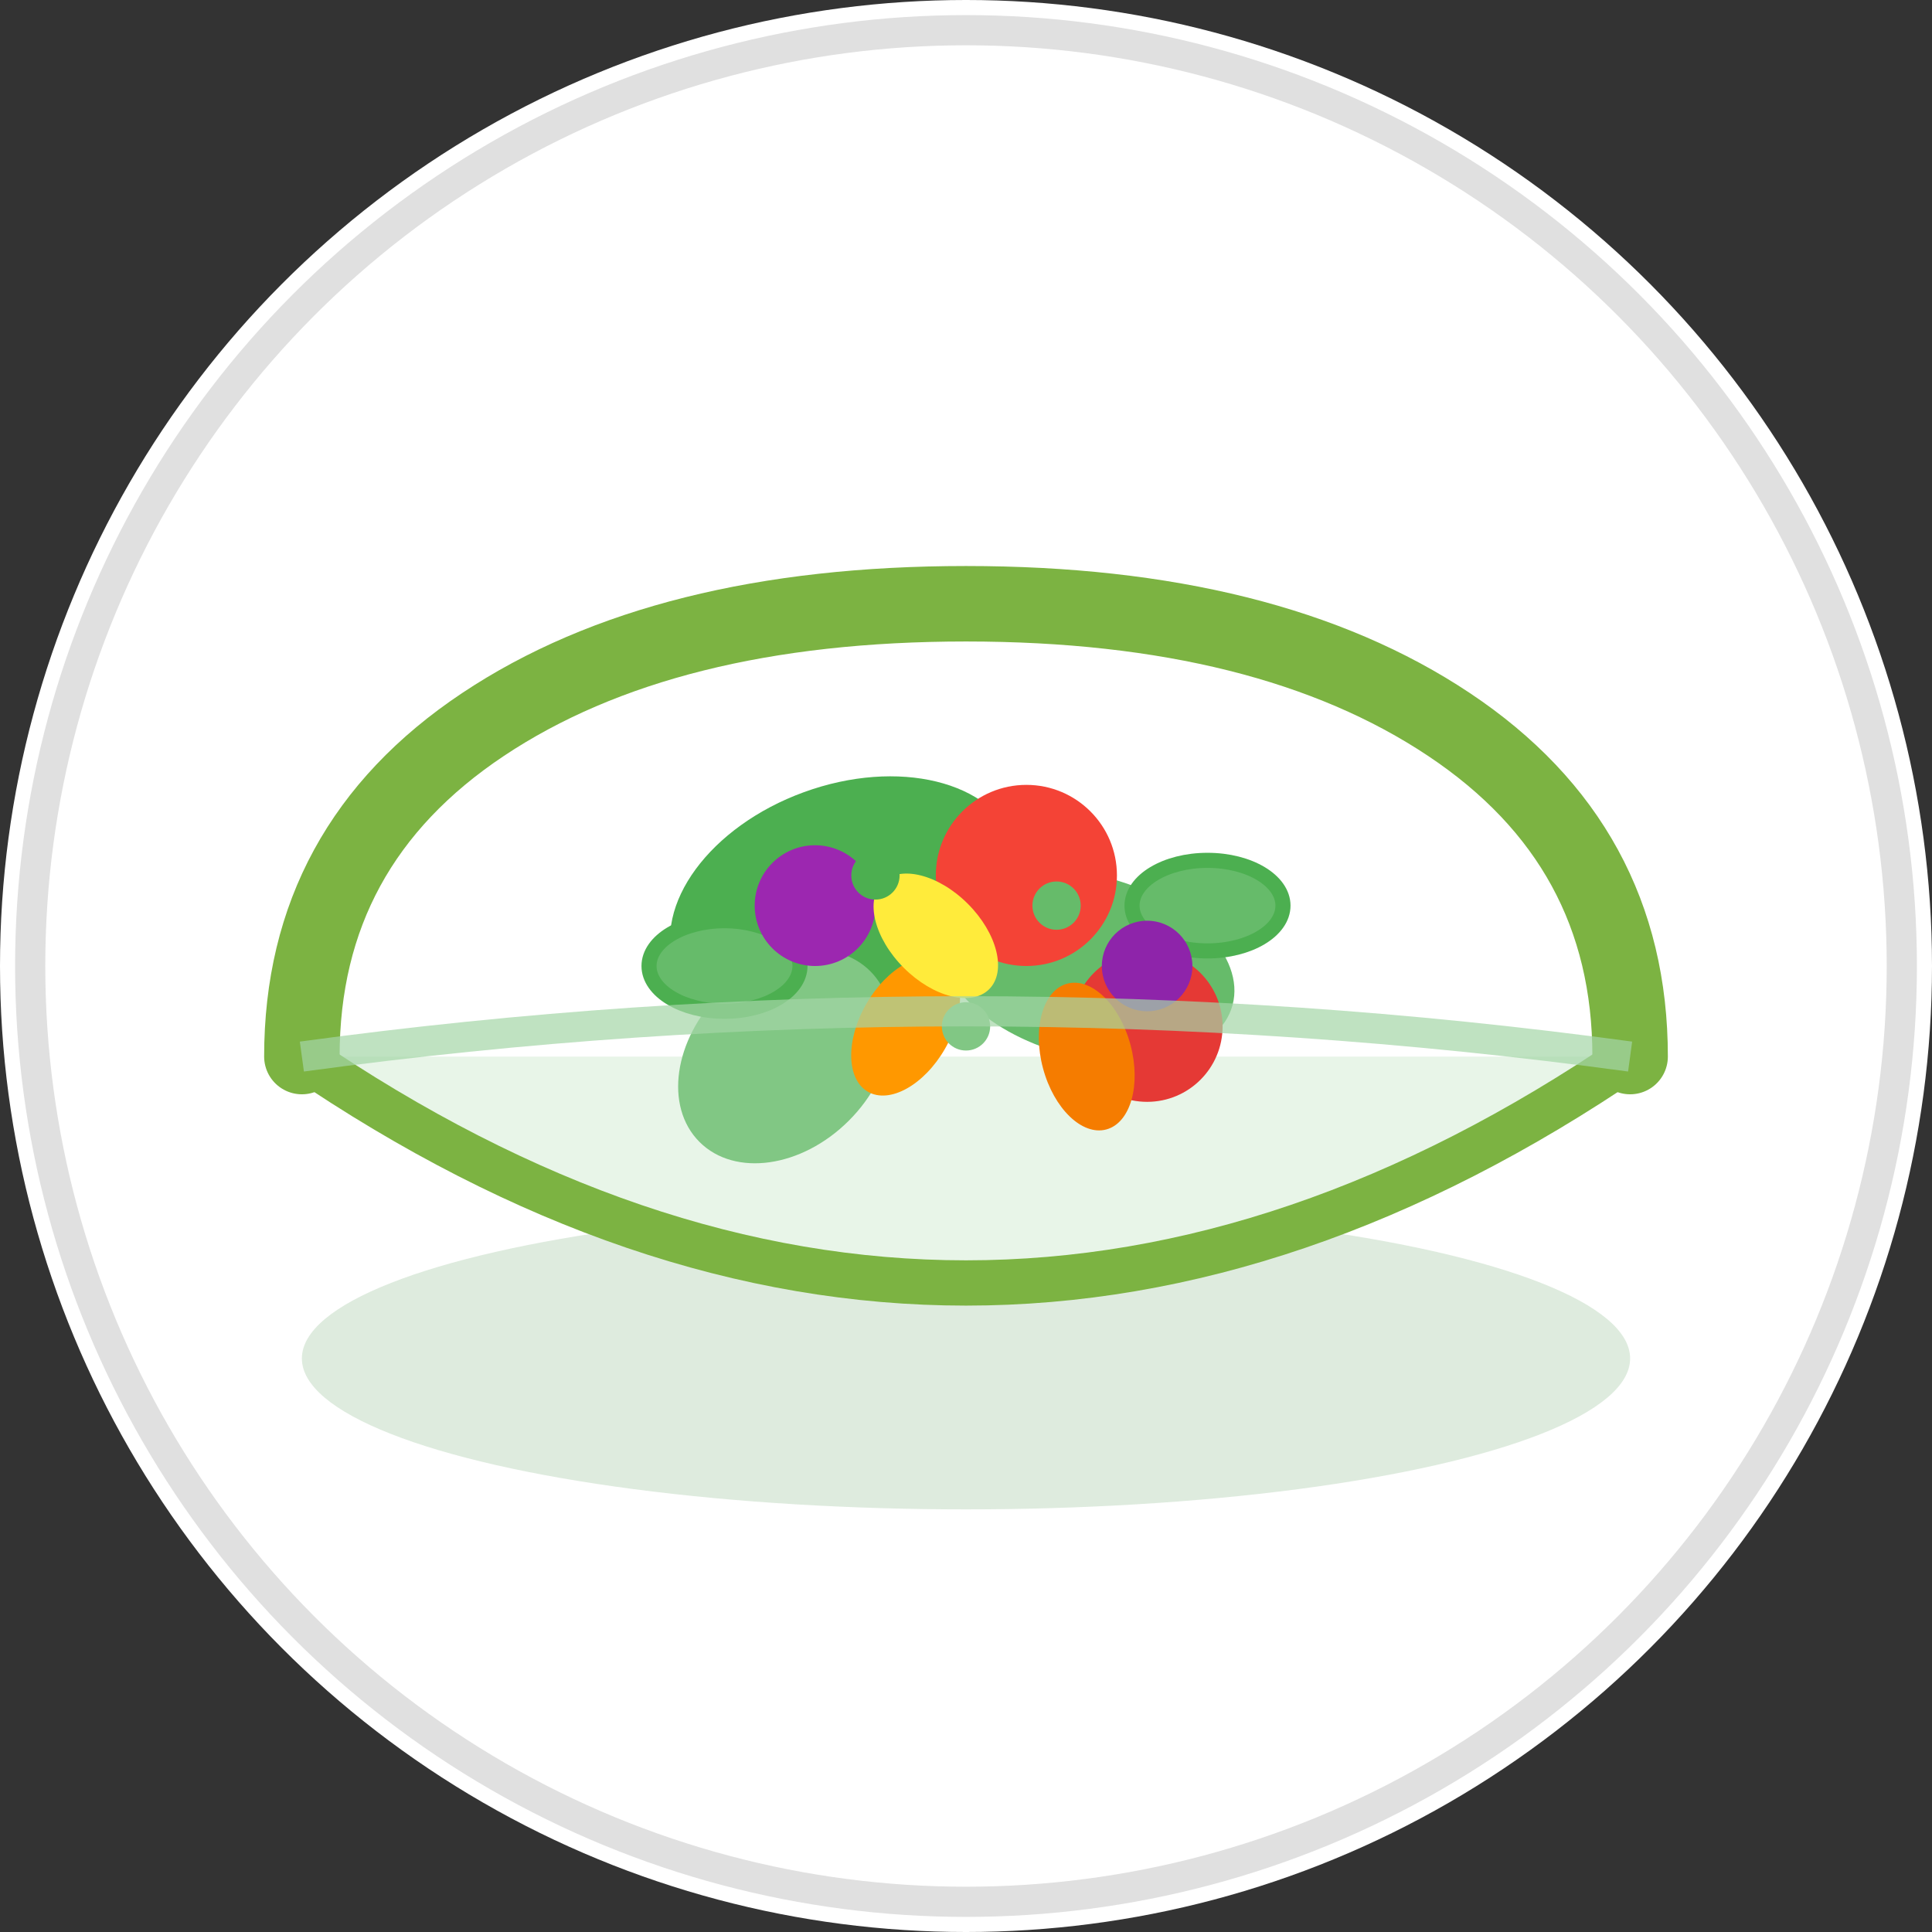 <!-- Round SaladKaro Logo SVG -->
<svg width="64" height="64" viewBox="0 0 64 64" xmlns="http://www.w3.org/2000/svg">
  <rect x="0" y="0" width="64" height="64" fill="#333333" stroke="none"/>
  <!-- Circular background -->
  <circle cx="32" cy="32" r="32" fill="#ffffff"/>
  
  <!-- Circular clipping mask -->
  <defs>
    <clipPath id="roundClip">
      <circle cx="32" cy="32" r="30"/>
    </clipPath>
  </defs>
  
  <!-- Logo content within circle -->
  <g clip-path="url(#roundClip)">
    <!-- Bowl Base Shadow -->
    <ellipse cx="32" cy="45" rx="22" ry="5" fill="#8FBC8F" opacity="0.3"/>
    
    <!-- Bowl -->
    <path d="M10 35 Q10 28 16 24 Q22 20 32 20 Q42 20 48 24 Q54 28 54 35" 
          fill="none" 
          stroke="#7CB342" 
          stroke-width="2.5" 
          stroke-linecap="round"/>
    <path d="M10 35 Q32 50 54 35" 
          fill="#E8F5E8" 
          stroke="#7CB342" 
          stroke-width="1.5"/>
    
    <!-- Vegetables in salad -->
    <!-- Large lettuce leaves -->
    <ellipse cx="28" cy="30" rx="6" ry="4" fill="#4CAF50" transform="rotate(-20 28 30)"/>
    <ellipse cx="36" cy="32" rx="5" ry="3" fill="#66BB6A" transform="rotate(15 36 32)"/>
    <ellipse cx="26" cy="35" rx="4" ry="3" fill="#81C784" transform="rotate(-45 26 35)"/>
    
    <!-- Tomatoes -->
    <circle cx="34" cy="29" r="3" fill="#F44336"/>
    <circle cx="38" cy="34" r="2.5" fill="#E53935"/>
    
    <!-- Cucumber slices -->
    <ellipse cx="24" cy="32" rx="2.5" ry="1.5" fill="#66BB6A" stroke="#4CAF50" stroke-width="0.5"/>
    <ellipse cx="40" cy="30" rx="2.5" ry="1.5" fill="#66BB6A" stroke="#4CAF50" stroke-width="0.5"/>
    
    <!-- Carrot pieces -->
    <ellipse cx="30" cy="34" rx="1.5" ry="2.5" fill="#FF9800" transform="rotate(30 30 34)"/>
    <ellipse cx="36" cy="35" rx="1.5" ry="2.5" fill="#F57C00" transform="rotate(-15 36 35)"/>
    
    <!-- Purple onion -->
    <circle cx="27" cy="30" r="2" fill="#9C27B0"/>
    <circle cx="38" cy="32" r="1.5" fill="#8E24AA"/>
    
    <!-- Yellow bell pepper -->
    <ellipse cx="31" cy="31" rx="2.5" ry="1.5" fill="#FFEB3B" transform="rotate(45 31 31)"/>
    
    <!-- Small garnish herbs -->
    <circle cx="29" cy="29" r="0.8" fill="#4CAF50"/>
    <circle cx="35" cy="30" r="0.8" fill="#66BB6A"/>
    <circle cx="32" cy="34" r="0.8" fill="#81C784"/>
    
    <!-- Bowl rim highlight -->
    <path d="M10 35 Q32 32 54 35" 
          fill="none" 
          stroke="#A5D6A7" 
          stroke-width="1" 
          opacity="0.7"/>
  </g>
  
  <!-- Circular border -->
  <circle cx="32" cy="32" r="31" fill="none" stroke="#E0E0E0" stroke-width="1"/>
</svg>